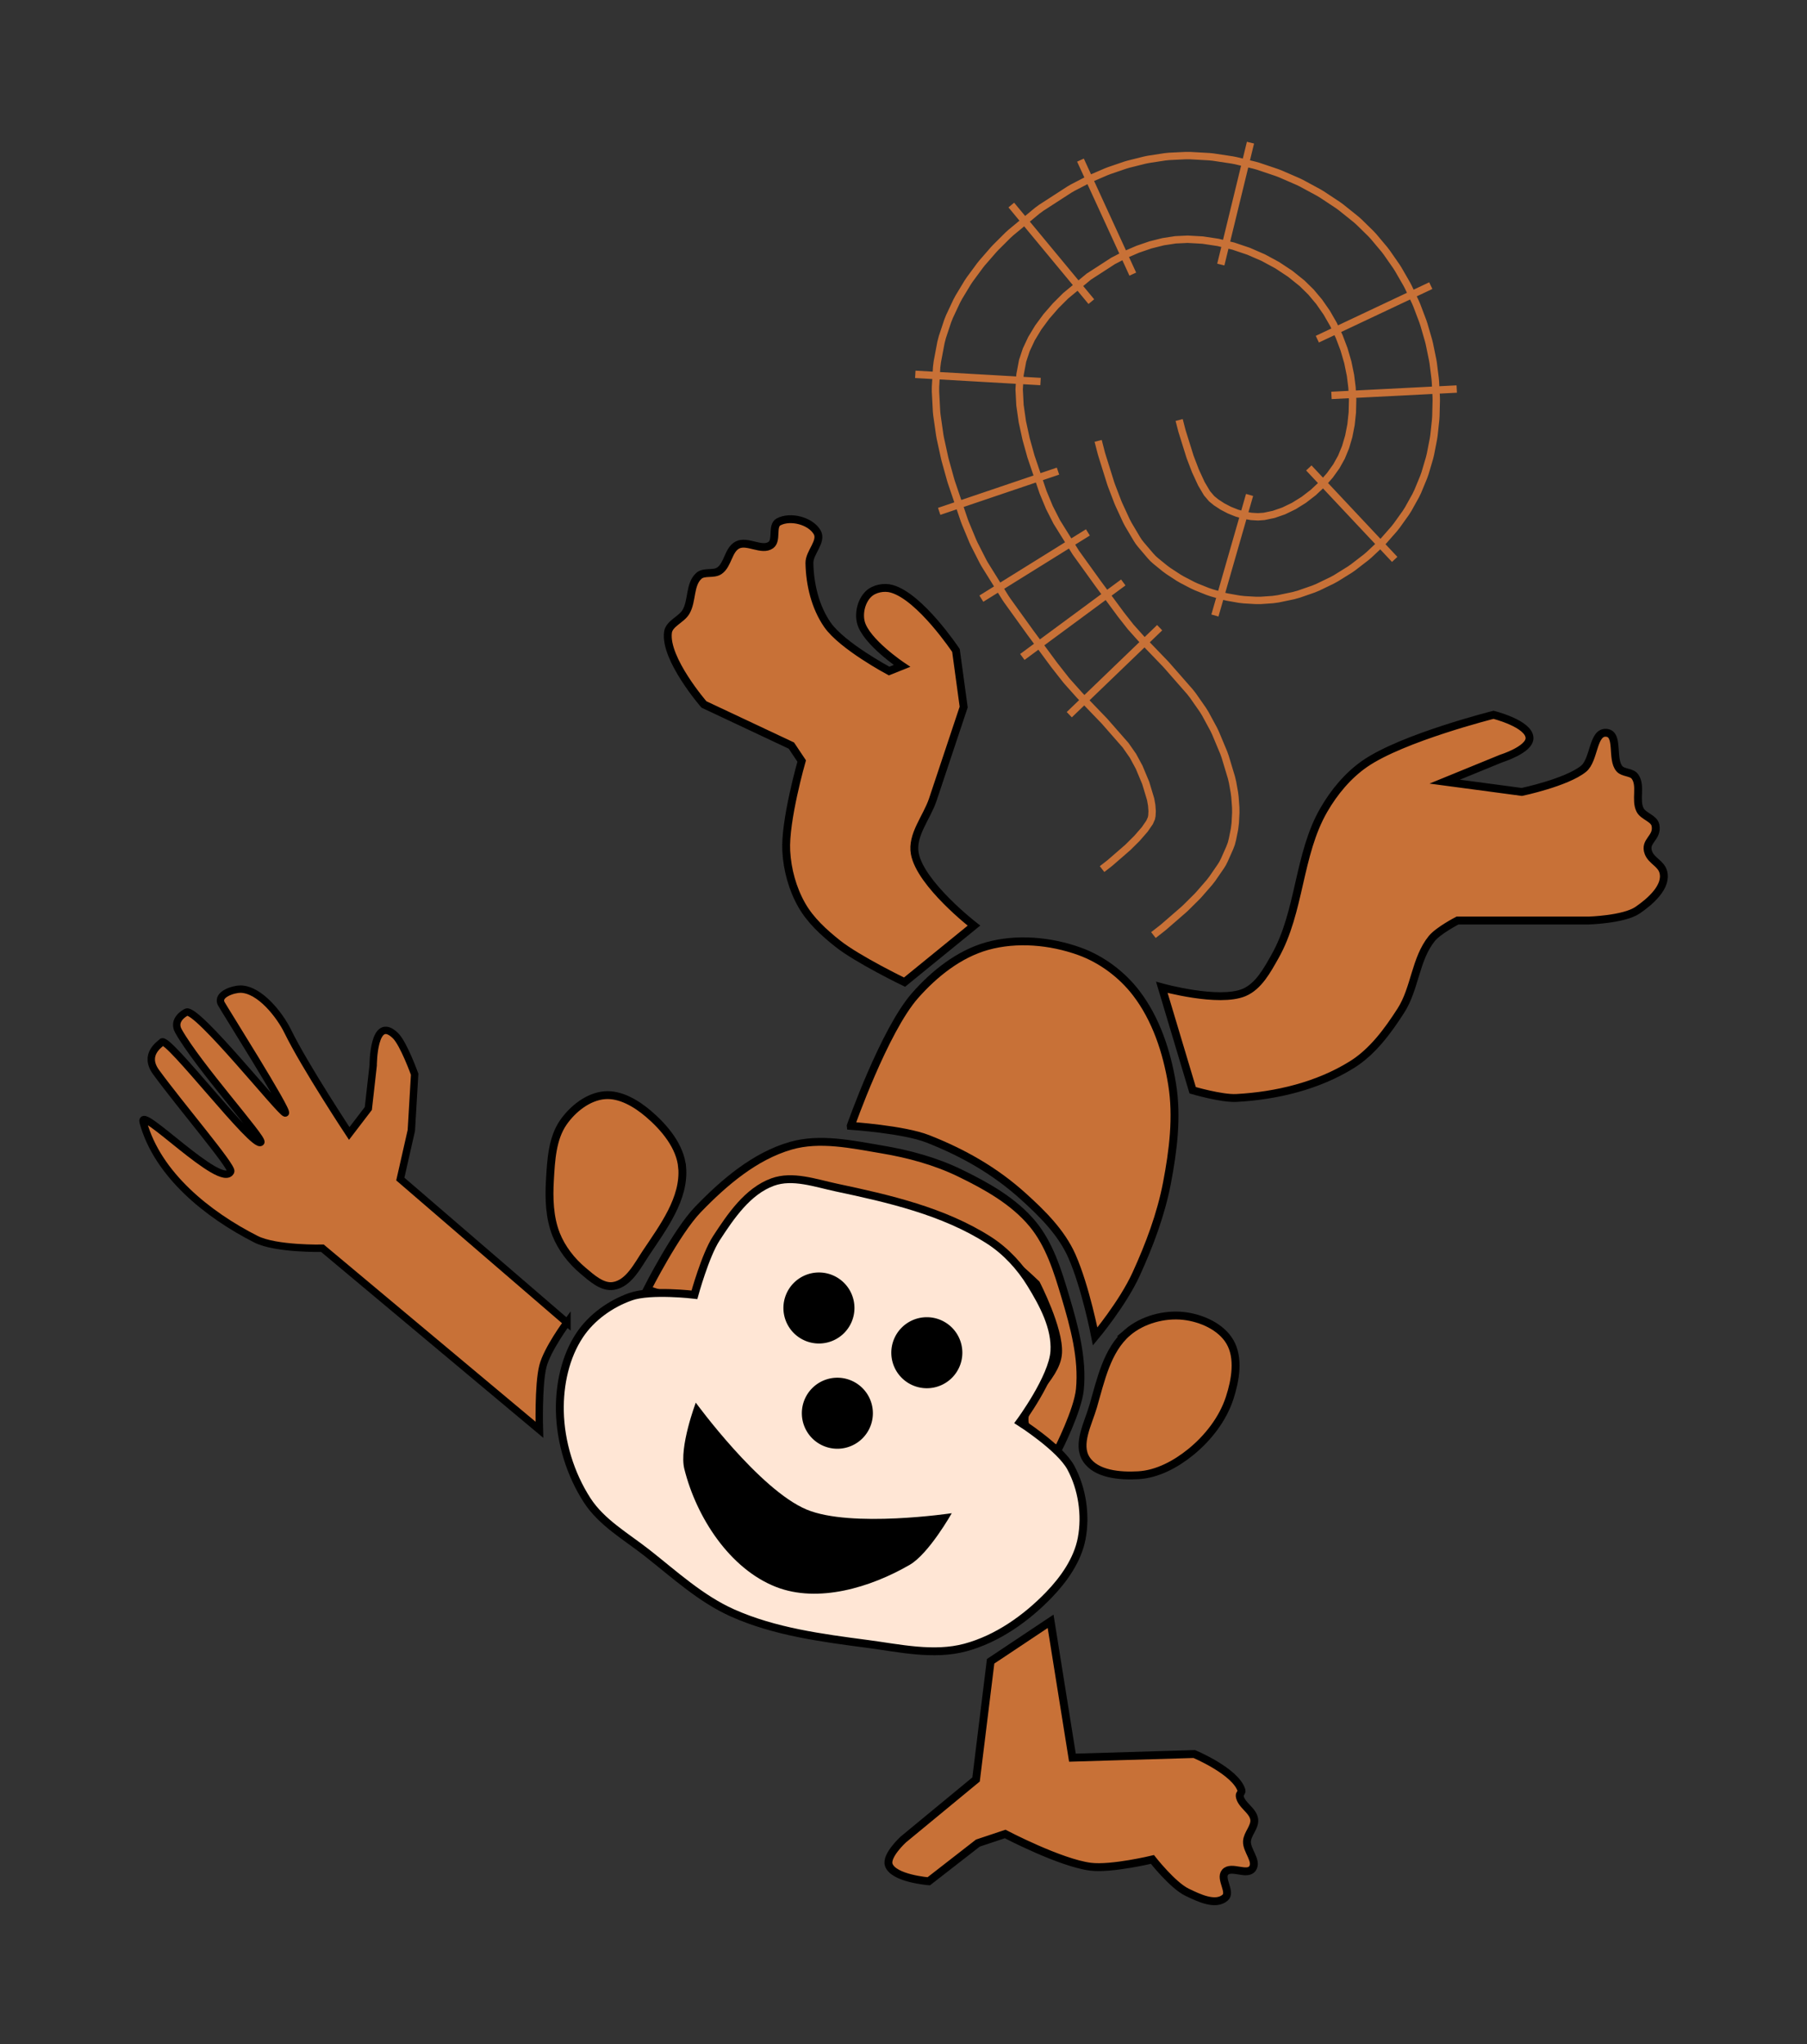 <?xml version="1.0" encoding="UTF-8" standalone="no"?>
<!-- Created with Inkscape (http://www.inkscape.org/) -->

<svg
   xmlns:dc="http://purl.org/dc/elements/1.1/"
   xmlns:cc="http://creativecommons.org/ns#"
   xmlns:rdf="http://www.w3.org/1999/02/22-rdf-syntax-ns#"
   xmlns:svg="http://www.w3.org/2000/svg"
   xmlns="http://www.w3.org/2000/svg"
   xmlns:sodipodi="http://sodipodi.sourceforge.net/DTD/sodipodi-0.dtd"
   xmlns:inkscape="http://www.inkscape.org/namespaces/inkscape"
   width="6.492cm"
   height="7.345cm"
   viewBox="0 0 64.92 73.45"
   version="1.1"
   id="svg8"
   inkscape:version="0.92.2 5c3e80d, 2017-08-06"
   sodipodi:docname="singe_brodable.svg">
  <rect x="0" y="0" width="64.92" height="73.45" fill="#333333" stroke="none"/>
  <sodipodi:namedview
     id="base"
     pagecolor="#ffffff"
     bordercolor="#666666"
     borderopacity="1.0"
     inkscape:pageopacity="0.0"
     inkscape:pageshadow="2"
     inkscape:zoom="2.6771273"
     inkscape:cx="122.68437"
     inkscape:cy="123.86088"
     inkscape:document-units="mm"
     inkscape:current-layer="layer1"
     showgrid="false"
     inkscape:snap-global="false"
     inkscape:window-width="1440"
     inkscape:window-height="855"
     inkscape:window-x="129"
     inkscape:window-y="0"
     inkscape:window-maximized="0"
     fit-margin-top="0.5"
     fit-margin-left="0.5"
     fit-margin-right="0.5"
     fit-margin-bottom="0.5"
     units="cm" />
  <defs
     id="defs2" />
  <g
     transform="translate(-4.562,-55.508)"
     inkscape:label="Layer 1"
     inkscape:groupmode="layer"
     id="layer1">
    <path
       style="fill:#c87137;fill-rule:evenodd;stroke:#000000;stroke-width:0.284px;stroke-linecap:butt;stroke-linejoin:miter;stroke-opacity:1"
       d="m 35.127,95.957 c 0,0 1.201,-3.418 2.309,-4.679 0.693,-0.788 1.582,-1.495 2.586,-1.777 1.07,-0.3 2.279,-0.19 3.325,0.187 0.789,0.285 1.518,0.827 2.032,1.497 0.713,0.928 1.104,2.114 1.293,3.274 0.191,1.17 0.038,2.389 -0.185,3.554 -0.217,1.132 -0.63,2.227 -1.108,3.274 -0.481,1.053 -1.471,2.237 -1.471,2.237 0,0 -0.341,-1.769 -0.838,-2.891 -0.376,-0.849 -1.069,-1.532 -1.755,-2.151 -1.014,-0.915 -2.151,-1.558 -3.417,-2.056 -0.873,-0.343 -2.771,-0.468 -2.771,-0.468 z"
       id="path899"
       inkscape:connector-curvature="0"
       sodipodi:nodetypes="cssssssscsssc"
       embroider_angle="20"
       embroider_fill_underlay="True"
       embroider_repeats="2" />
    <path
       style="fill:#c87137;fill-rule:evenodd;stroke:#000000;stroke-width:0.283px;stroke-linecap:butt;stroke-linejoin:miter;stroke-opacity:1"
       d="m 46.303,90.981 c 0,0 2.047,0.569 2.956,0.185 0.523,-0.221 0.829,-0.799 1.109,-1.293 0.912,-1.61 0.829,-3.664 1.755,-5.265 0.371,-0.642 0.868,-1.242 1.478,-1.663 1.356,-0.935 4.619,-1.755 4.619,-1.755 0,0 1.279,0.319 1.293,0.831 0.012,0.419 -1.016,0.739 -1.016,0.739 l -2.032,0.831 2.771,0.37 c 0,0 1.603,-0.336 2.217,-0.831 0.399,-0.322 0.322,-1.352 0.831,-1.293 0.455,0.052 0.158,0.951 0.462,1.293 0.137,0.155 0.433,0.11 0.554,0.277 0.239,0.327 0.002,0.84 0.185,1.201 0.118,0.233 0.505,0.298 0.554,0.554 0.089,0.461 -0.422,0.553 -0.251,0.99 0.111,0.282 0.444,0.381 0.528,0.673 0.155,0.533 -0.464,1.074 -0.924,1.386 -0.495,0.335 -1.755,0.37 -1.755,0.37 h -4.711 c 0,0 -0.687,0.355 -0.924,0.647 -0.592,0.728 -0.602,1.797 -1.109,2.587 -0.471,0.734 -1.016,1.478 -1.755,1.94 -1.223,0.764 -2.717,1.124 -4.157,1.201 -0.531,0.028 -1.57,-0.277 -1.57,-0.277 z"
       id="path901"
       inkscape:connector-curvature="0"
       sodipodi:nodetypes="csssscscccsssssssssccsssscc"
       embroider_angle="20"
       embroider_fill_underlay="True"
       embroider_repeats="2" />
    <path
       style="fill:#c87137;fill-rule:evenodd;stroke:#000000;stroke-width:0.283px;stroke-linecap:butt;stroke-linejoin:miter;stroke-opacity:1"
       d="m 39.553,88.764 c 0,0 -1.922,-1.489 -2.125,-2.587 -0.124,-0.67 0.431,-1.293 0.647,-1.94 0.37,-1.109 1.109,-3.326 1.109,-3.326 l -0.277,-2.032 c 0,0 -1.282,-1.929 -2.309,-2.217 -0.273,-0.077 -0.626,-0.011 -0.831,0.185 -0.254,0.242 -0.362,0.675 -0.277,1.016 0.174,0.697 1.478,1.57 1.478,1.57 l -0.462,0.185 c 0,0 -1.691,-0.903 -2.217,-1.663 -0.438,-0.633 -0.632,-1.447 -0.647,-2.217 -0.007,-0.381 0.471,-0.78 0.277,-1.109 -0.243,-0.412 -0.965,-0.596 -1.386,-0.37 -0.257,0.139 -0.04,0.661 -0.277,0.831 -0.325,0.234 -0.846,-0.185 -1.201,0 -0.333,0.174 -0.337,0.711 -0.647,0.924 -0.209,0.144 -0.551,0.014 -0.739,0.185 -0.339,0.307 -0.23,0.899 -0.462,1.293 -0.166,0.282 -0.605,0.414 -0.647,0.739 -0.123,0.956 1.293,2.587 1.293,2.587 l 3.141,1.478 0.37,0.554 c 0,0 -0.614,2.141 -0.554,3.233 0.036,0.672 0.223,1.355 0.554,1.94 0.311,0.55 0.799,0.993 1.293,1.386 0.724,0.575 2.402,1.386 2.402,1.386 z"
       inkscape:connector-curvature="0"
       id="path903"
       sodipodi:nodetypes="cssccsssccsssssssssscccssscc"
       embroider_angle="20"
       embroider_fill_underlay="True"
       embroider_repeats="2" />
    <path
       embroider_pull_compensation_mm="0"
       embroider_contour_underlay="True"
       inkscape:connector-curvature="0"
       d="m 173.587,336.238 1.184,-0.921 0.235,-0.193 2.693,-2.338 0.279,-0.26 1.51,-1.5 0.282,-0.301 1.405,-1.615 0.389,-0.501 1.138,-1.65 0.28,-0.45 0.237,-0.474 0.711,-1.604 0.22,-0.581 0.155,-0.602 0.276,-1.376 0.103,-0.825 0.072,-1.405 -0.008,-0.706 -0.105,-1.422 -0.073,-0.578 -0.254,-1.426 -0.153,-0.64 -0.847,-2.811 -0.197,-0.55 -1.116,-2.669 -0.246,-0.514 -1.131,-2.088 -0.338,-0.547 -1.358,-1.943 -0.383,-0.489 -3.133,-3.575 -0.028,-0.032 -0.179,-0.195 -3.288,-3.416 -1.417,-1.585 -1.316,-1.676 -3.11,-4.214 -3.006,-4.179 -2.588,-4.162 -0.993,-1.954 -0.862,-2.077 -1.641,-4.848 -0.656,-2.362 -0.51,-2.34 -0.322,-2.249 -0.111,-2.131 0.114,-1.993 0.356,-1.888 0.495,-1.493 0.709,-1.512 0.914,-1.513 1.102,-1.496 1.268,-1.458 1.347,-1.343 3.133,-2.596 3.299,-2.134 1.619,-0.838 1.725,-0.744 1.73,-0.593 1.712,-0.429 1.673,-0.256 1.647,-0.079 2.031,0.114 2.083,0.314 2.089,0.508 2.058,0.694 1.993,0.867 1.894,1.025 1.763,1.166 1.6,1.285 1.206,1.183 1.116,1.33 1.02,1.467 0.91,1.581 0.787,1.668 0.653,1.727 0.51,1.756 0.363,1.768 0.206,1.644 0.086,1.692 -0.043,1.692 -0.175,1.655 -0.308,1.583 -0.436,1.48 -0.557,1.35 -0.689,1.238 -0.879,1.227 -1.056,1.202 -1.189,1.117 -1.288,0.994 -1.35,0.841 -1.372,0.664 -1.355,0.471 -1.318,0.276 -0.82,0.057 -0.905,-0.052 -0.97,-0.17 -0.999,-0.287 -0.991,-0.397 -0.946,-0.492 -0.865,-0.566 -0.596,-0.485 -0.638,-0.748 -0.76,-1.283 -0.81,-1.755 -0.724,-1.894 -1.098,-3.512 -0.384,-1.486 m -10.452,60.886 1.064,-0.828 2.434,-2.113 1.228,-1.22 1.061,-1.22 0.656,-0.951 0.243,-0.548 0.071,-0.355 0.032,-0.636 -0.058,-0.779 -0.145,-0.814 -0.667,-2.215 -0.893,-2.136 -0.842,-1.554 -0.995,-1.424 -2.869,-3.274 -0.508,-0.527 -2.761,-2.869 -0.143,-0.154 -1.607,-1.798 -0.232,-0.277 -1.479,-1.885 -0.102,-0.134 -3.181,-4.31 -0.041,-0.056 -3.138,-4.362 -0.212,-0.317 -2.818,-4.532 -0.24,-0.426 -1.202,-2.366 -0.182,-0.395 -1.018,-2.453 -0.134,-0.355 -1.753,-5.177 -0.093,-0.302 -0.741,-2.668 -0.077,-0.309 -0.588,-2.696 -0.073,-0.403 -0.388,-2.705 -0.05,-0.509 -0.141,-2.696 0.002,-0.62 0.153,-2.668 0.089,-0.725 0.494,-2.622 0.19,-0.735 0.721,-2.173 0.248,-0.623 0.978,-2.085 0.28,-0.523 1.202,-1.99 0.289,-0.433 1.393,-1.89 0.286,-0.357 1.551,-1.783 0.275,-0.295 1.675,-1.67 0.386,-0.351 3.591,-2.975 0.537,-0.394 3.809,-2.464 0.473,-0.274 2.039,-1.056 0.362,-0.171 2.109,-0.91 0.407,-0.157 2.164,-0.742 0.461,-0.136 2.203,-0.552 0.521,-0.105 2.227,-0.341 0.585,-0.059 2.236,-0.107 0.59,0.002 2.591,0.146 0.527,0.054 2.595,0.392 0.495,0.097 2.571,0.626 0.469,0.136 2.519,0.849 0.45,0.173 2.438,1.06 0.437,0.213 2.328,1.26 0.429,0.257 2.19,1.448 0.423,0.309 2.024,1.625 0.42,0.373 1.603,1.573 0.373,0.403 1.457,1.736 0.311,0.407 1.305,1.876 0.259,0.408 1.147,1.991 0.214,0.41 0.982,2.081 0.176,0.415 0.812,2.147 0.142,0.424 0.635,2.189 0.109,0.44 0.453,2.207 0.072,0.435 0.26,2.07 0.037,0.417 0.108,2.116 0.006,0.431 -0.054,2.135 -0.03,0.454 -0.225,2.125 -0.073,0.485 -0.406,2.088 -0.127,0.521 -0.596,2.022 -0.197,0.56 -0.796,1.929 -0.286,0.593 -1.006,1.808 -0.345,0.545 -1.23,1.718 -0.349,0.44 -1.422,1.619 -0.379,0.392 -1.588,1.491 -0.417,0.355 -1.73,1.335 -0.466,0.324 -1.848,1.151 -0.529,0.292 -1.941,0.939 -0.608,0.252 -2.01,0.698 -0.7,0.194 -2.055,0.43 -0.768,0.106 -1.567,0.109 -0.719,0.004 -1.591,-0.092 -0.65,-0.075 -1.591,-0.278 -0.59,-0.136 -1.567,-0.45 -0.543,-0.186 -1.518,-0.608 -0.509,-0.234 -1.445,-0.752 -0.487,-0.285 -1.347,-0.881 -0.474,-0.346 -1.225,-0.997 -0.385,-0.343 -0.352,-0.377 -1.288,-1.511 -0.298,-0.381 -0.264,-0.405 -1.156,-1.951 -0.27,-0.515 -1.012,-2.193 -0.148,-0.351 -0.856,-2.237 -0.116,-0.334 -1.193,-3.817 -0.078,-0.273 -0.419,-1.623 m 8.34,25.33 -12.254,11.794 m 7.321,-17.927 -13.685,10.099 m 8.887,-16.885 -14.443,8.981 m 10.391,-17.289 -16.109,5.455 m 13.741,-17.602 -16.98,-0.974 m 23.867,-9.858 -10.851,-13.097 m 16.472,9.368 -7.094,-15.458 m 19.026,14.16 4.023,-16.525 m 9.063,26.642 15.381,-7.259 m -13.465,14.883 16.986,-0.864 m -20.056,10.698 11.642,12.399 m -19.674,-8.739 -4.699,16.346"
       embroider_satin_column="true"
       id="path1"
       style="fill:none;stroke:#c87137;stroke-width:1px"
       transform="scale(0.265)" />
    <path
       style="fill:#c87137;fill-rule:evenodd;stroke:#000000;stroke-width:0.283px;stroke-linecap:butt;stroke-linejoin:miter;stroke-opacity:1"
       d="m 27.812,101.833 c 0,0 1.04,-2.057 1.829,-2.874 0.936,-0.969 2.037,-1.913 3.331,-2.286 1.047,-0.302 2.192,-0.05 3.266,0.131 0.965,0.162 1.929,0.422 2.809,0.849 0.956,0.464 1.935,1.01 2.613,1.829 0.609,0.736 0.903,1.697 1.176,2.613 0.321,1.077 0.631,2.213 0.523,3.331 -0.074,0.761 -0.784,2.156 -0.784,2.156 0,0 -1.051,-0.382 -1.176,-0.849 -0.247,-0.923 1.12,-1.659 1.176,-2.613 0.051,-0.866 -0.784,-2.482 -0.784,-2.482 0,0 -1.103,-1.065 -1.764,-1.437 -1.591,-0.894 -3.385,-1.406 -5.16,-1.829 -0.833,-0.199 -1.735,-0.596 -2.547,-0.327 -0.862,0.286 -1.441,1.148 -1.96,1.894 -0.434,0.625 -0.254,1.713 -0.914,2.09 -0.476,0.272 -1.633,-0.196 -1.633,-0.196 z"
       id="path907"
       inkscape:connector-curvature="0"
       sodipodi:nodetypes="cssssssscsscsssssc"
       embroider_angle="20"
       embroider_fill_underlay="True"
       embroider_repeats="2" />
    <path
       style="fill:#ffe6d5;fill-rule:evenodd;stroke:#000000;stroke-width:0.283px;stroke-linecap:butt;stroke-linejoin:miter;stroke-opacity:1"
       d="m 27.224,102.094 c -0.719,0.251 -1.404,0.739 -1.829,1.372 -0.527,0.785 -0.738,1.798 -0.719,2.743 0.023,1.116 0.374,2.263 0.98,3.201 0.519,0.804 1.404,1.303 2.156,1.894 0.983,0.773 1.928,1.647 3.07,2.156 1.51,0.673 3.195,0.894 4.834,1.11 1.166,0.154 2.391,0.436 3.527,0.131 1.143,-0.308 2.183,-1.042 3.005,-1.894 0.542,-0.562 1.031,-1.258 1.176,-2.025 0.159,-0.844 0.018,-1.792 -0.392,-2.548 -0.39,-0.718 -1.829,-1.633 -1.829,-1.633 0,0 1.187,-1.605 1.241,-2.548 0.049,-0.852 -0.402,-1.689 -0.849,-2.417 -0.379,-0.617 -0.893,-1.177 -1.502,-1.568 -1.629,-1.043 -3.594,-1.493 -5.487,-1.894 -0.748,-0.159 -1.568,-0.458 -2.286,-0.196 -0.897,0.327 -1.504,1.225 -2.025,2.025 -0.395,0.606 -0.784,2.025 -0.784,2.025 0,0 -1.566,-0.186 -2.286,0.065 z"
       id="path909"
       inkscape:connector-curvature="0"
       sodipodi:nodetypes="ssssssssssscsssssscs"
       embroider_angle="20"
       embroider_fill_underlay="True"
       embroider_repeats="2" />
    <path
       style="fill:#c87137;fill-rule:evenodd;stroke:#000000;stroke-width:0.283px;stroke-linecap:butt;stroke-linejoin:miter;stroke-opacity:1"
       d="m 45.069,103.382 c 0.532,-0.458 1.323,-0.673 2.021,-0.594 0.63,0.071 1.34,0.383 1.659,0.931 0.338,0.579 0.199,1.374 -0.008,2.012 -0.247,0.762 -0.781,1.445 -1.403,1.95 -0.531,0.431 -1.193,0.79 -1.876,0.83 -0.654,0.038 -1.523,-0.029 -1.876,-0.58 -0.343,-0.534 0.07,-1.279 0.247,-1.888 0.273,-0.939 0.495,-2.022 1.236,-2.661 z"
       id="path911"
       inkscape:connector-curvature="0"
       sodipodi:nodetypes="sssssssss"
       embroider_angle="20"
       embroider_fill_underlay="True"
       embroider_repeats="2" />
    <path
       style="fill:#c87137;fill-rule:evenodd;stroke:#000000;stroke-width:0.283px;stroke-linecap:butt;stroke-linejoin:miter;stroke-opacity:1"
       d="m 29.07,97.453 c -0.063,-0.75 -0.632,-1.433 -1.209,-1.925 -0.436,-0.372 -1.013,-0.719 -1.578,-0.67 -0.592,0.051 -1.141,0.489 -1.479,0.973 -0.404,0.579 -0.444,1.361 -0.485,2.071 -0.038,0.653 -0.02,1.342 0.222,1.955 0.198,0.501 0.551,0.954 0.964,1.302 0.312,0.263 0.694,0.614 1.093,0.551 0.554,-0.087 0.865,-0.725 1.175,-1.189 0.616,-0.921 1.392,-1.953 1.298,-3.068 z"
       id="path913"
       inkscape:connector-curvature="0"
       sodipodi:nodetypes="ssssssssss"
       embroider_angle="20"
       embroider_fill_underlay="True"
       embroider_repeats="2" />
    <path
       style="fill:#c87137;fill-rule:evenodd;stroke:#000000;stroke-width:0.283px;stroke-linecap:butt;stroke-linejoin:miter;stroke-opacity:1"
       d="m 42.307,113.759 0.784,4.899 4.376,-0.131 c 0,0 1.49,0.623 1.698,1.306 0.02,0.066 -0.073,0.128 -0.065,0.196 0.038,0.33 0.484,0.519 0.523,0.849 0.032,0.274 -0.244,0.509 -0.261,0.784 -0.021,0.332 0.39,0.709 0.196,0.98 -0.192,0.268 -0.763,-0.117 -0.98,0.131 -0.201,0.229 0.23,0.715 0,0.914 -0.349,0.303 -0.956,0.005 -1.372,-0.196 -0.513,-0.248 -1.241,-1.176 -1.241,-1.176 0,0 -1.481,0.354 -2.221,0.261 -1.087,-0.136 -3.07,-1.176 -3.07,-1.176 l -0.98,0.327 -1.764,1.372 c 0,0 -1.269,-0.099 -1.437,-0.588 -0.114,-0.332 0.523,-0.914 0.523,-0.914 l 2.613,-2.156 0.523,-4.246 z"
       id="path915"
       inkscape:connector-curvature="0"
       sodipodi:nodetypes="cccsssssssscscccscccc"
       embroider_angle="20"
       embroider_fill_underlay="True"
       embroider_repeats="2" />
    <path
       style="fill:#c87137;fill-rule:evenodd;stroke:#000000;stroke-width:0.265px;stroke-linecap:butt;stroke-linejoin:miter;stroke-opacity:1"
       d="m 24.931,103.027 -5.987,-5.158 0.396,-1.746 0.119,-2.019 c 0,0 -0.397,-1.105 -0.693,-1.39 -0.799,-0.769 -0.797,1.075 -0.797,1.075 l -0.174,1.546 -0.686,0.897 c 0,0 -1.596,-2.415 -2.209,-3.67 -0.284,-0.581 -1.001,-1.504 -1.693,-1.517 -0.233,-0.004 -0.864,0.178 -0.698,0.519 0.061,0.126 2.438,3.89 2.304,3.934 -0.129,0.043 -3.178,-3.797 -3.554,-3.624 -0.09,0.041 -0.502,0.29 -0.287,0.675 0.692,1.239 3.059,3.869 2.961,3.995 -0.222,0.287 -3.361,-3.83 -3.554,-3.595 -0.058,0.071 -0.678,0.437 -0.208,1.081 0.894,1.226 2.757,3.402 2.68,3.568 -0.318,0.684 -3.335,-2.46 -3.144,-1.766 0.517,1.875 2.316,3.319 4.051,4.199 0.717,0.363 2.388,0.324 2.388,0.324 l 7.795,6.522 c 0,0 -0.047,-1.61 0.126,-2.286 0.156,-0.608 0.864,-1.565 0.864,-1.565 z"
       id="path933"
       inkscape:connector-curvature="0"
       sodipodi:nodetypes="ccccscccssssssssssssccsc"
       embroider_angle="20"
       embroider_fill_underlay="True"
       embroider_repeats="2" />
    <path
       embroider_fill_underlay_row_spacing_mm=""
       embroider_fill_underlay="True"
       embroider_row_spacing_mm="0.2"
       embroider_angle="20"
       inkscape:connector-curvature="0"
       id="path3246"
       d="m 35.26,102.502 a 1.276,1.276 0 0 1 -1.276,1.276 1.276,1.276 0 0 1 -1.276,-1.276 1.276,1.276 0 0 1 1.276,-1.276 1.276,1.276 0 0 1 1.276,1.276 z"
       style="fill:#000000;fill-opacity:1;stroke:none;stroke-width:0.001;stroke-miterlimit:4;stroke-dasharray:none;stroke-dashoffset:0;stroke-opacity:1" />
    <path
       inkscape:connector-curvature="0"
       id="circle3248"
       d="m 39.136,104.109 a 1.276,1.276 0 0 1 -1.276,1.276 1.276,1.276 0 0 1 -1.276,-1.276 1.276,1.276 0 0 1 1.276,-1.276 1.276,1.276 0 0 1 1.276,1.276 z"
       style="fill:#000000;fill-opacity:1;stroke:none;stroke-width:0.001;stroke-miterlimit:4;stroke-dasharray:none;stroke-dashoffset:0;stroke-opacity:1"
       embroider_angle="20"
       embroider_fill_underlay="True" />
    <path
       embroider_fill_underlay="True"
       embroider_angle="20"
       style="fill:#000000;fill-opacity:1;stroke:none;stroke-width:0.001;stroke-miterlimit:4;stroke-dasharray:none;stroke-dashoffset:0;stroke-opacity:1"
       d="m 35.922,106.283 a 1.276,1.276 0 0 1 -1.276,1.276 1.276,1.276 0 0 1 -1.276,-1.276 1.276,1.276 0 0 1 1.276,-1.276 1.276,1.276 0 0 1 1.276,1.276 z"
       id="path3322"
       inkscape:connector-curvature="0" />
    <path
       embroider_row_spacing_mm="0.20"
       sodipodi:nodetypes="cscsssc"
       inkscape:connector-curvature="0"
       id="path3326"
       d="m 29.559,105.902 c 0,0 2.28,3.129 3.981,3.841 1.604,0.672 5.216,0.132 5.216,0.132 0,0 -0.82,1.454 -1.51,1.854 -1.404,0.815 -3.293,1.386 -4.804,0.795 -1.666,-0.652 -2.861,-2.502 -3.294,-4.239 -0.195,-0.782 0.412,-2.384 0.412,-2.384 z"
       style="fill:#000000;fill-opacity:1;fill-rule:evenodd;stroke:none;stroke-width:0.377px;stroke-linecap:butt;stroke-linejoin:miter;stroke-opacity:1" />
  </g>
</svg>
